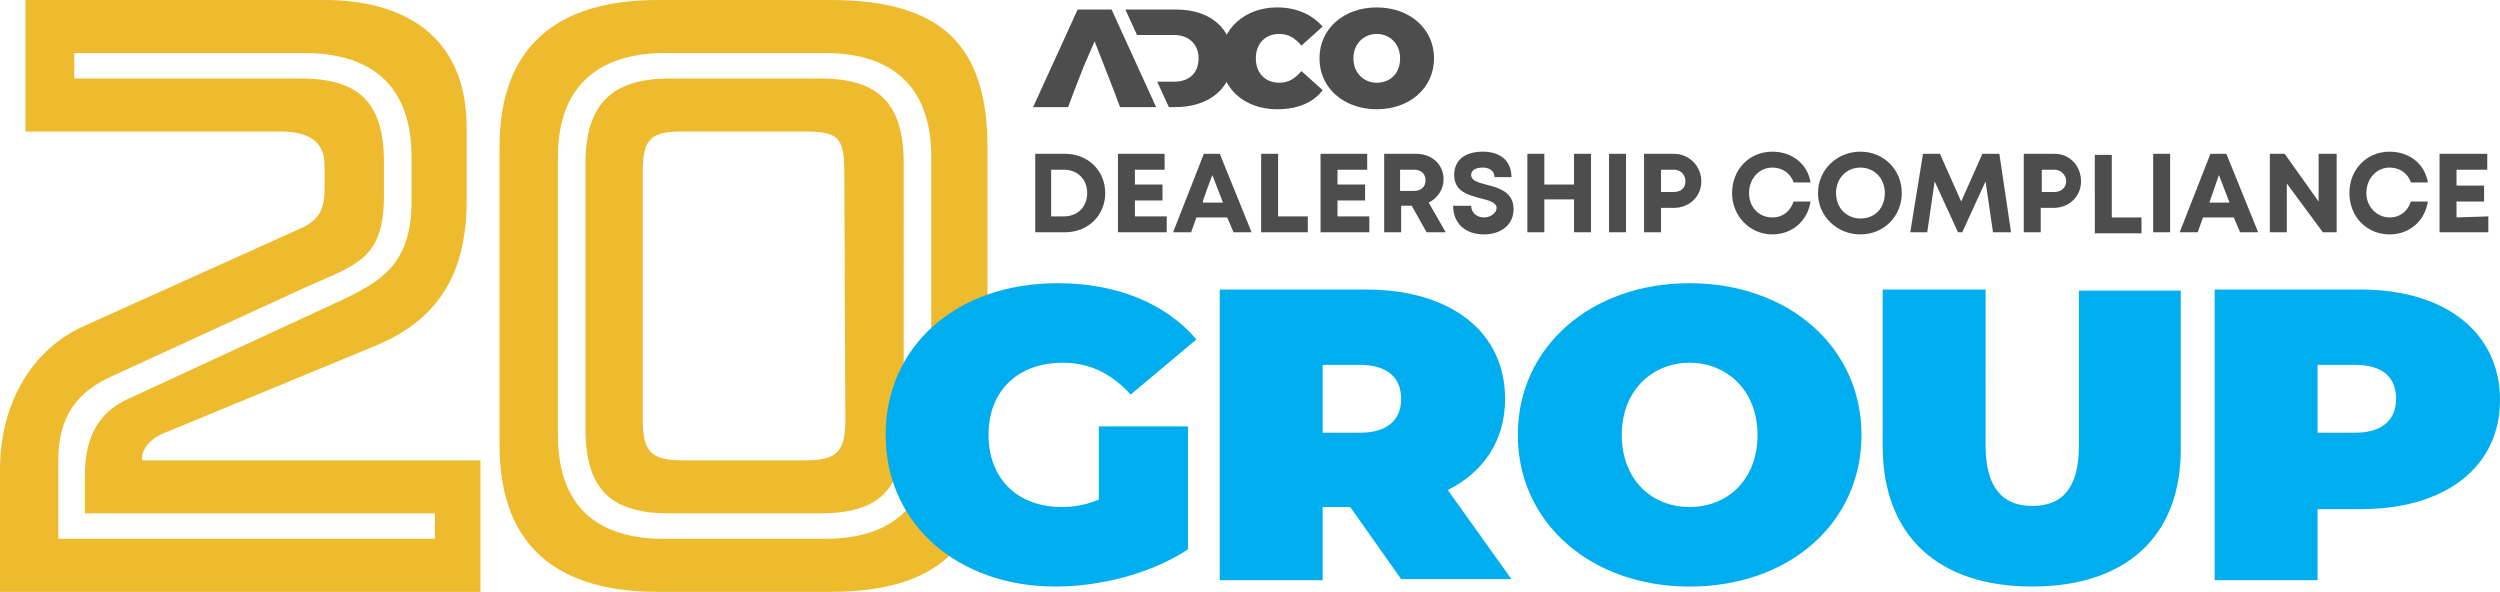 <?xml version="1.0" encoding="utf-8"?>
<!-- Generator: Adobe Illustrator 27.6.1, SVG Export Plug-In . SVG Version: 6.00 Build 0)  -->
<svg version="1.1" id="a" xmlns="http://www.w3.org/2000/svg" xmlns:xlink="http://www.w3.org/1999/xlink" x="0px" y="0px"
	 viewBox="0 0 235.7 55.8" style="enable-background:new 0 0 235.7 55.8;" xml:space="preserve">
<style type="text/css">
	.st0{fill:#4D4D4D;}
	.st1{fill:#EEBB2E;}
	.st2{fill:#00AEEF;}
</style>
<path class="st0" d="M157.8,18.1h-1.2V16h1.2c0.6,0,1.1,0.4,1.1,1.1S158.4,18.1,157.8,18.1 M157.8,14.5H155v7.4h1.6v-2.3h1.2
	c1.5,0,2.6-1.1,2.6-2.5S159.3,14.5,157.8,14.5L157.8,14.5L157.8,14.5z M151.7,21.9h1.6v-7.4h-1.6V21.9z M148.4,14.5v2.9h-2.8v-2.9
	H144v7.4h1.6v-3.1h2.8v3.1h1.6v-7.4H148.4z M139.9,22.1c1.5,0,2.8-0.8,2.8-2.4s-1.4-2-2.6-2.3c-0.8-0.2-1.4-0.4-1.4-0.9
	s0.5-0.7,1.1-0.7s1.1,0.3,1.1,0.9h1.6c0-1.5-1-2.4-2.7-2.4s-2.7,0.8-2.7,2.2c0,1.6,1.4,1.9,2.5,2.2c0.8,0.2,1.5,0.4,1.5,0.9
	s-0.6,0.9-1.2,0.9c-0.6,0-1.2-0.4-1.2-1.1H137C137,21.1,138.2,22.1,139.9,22.1 M132,16h1.3c0.7,0,1.1,0.4,1.1,1s-0.4,1-1.1,1H132
	C132,17.9,132,16,132,16z M134.5,21.9h1.8l-1.6-2.8c0.8-0.4,1.4-1.2,1.4-2.2c0-1.4-1.1-2.4-2.6-2.4h-3v7.4h1.6v-2.5h1L134.5,21.9
	L134.5,21.9L134.5,21.9z M126.1,20.4v-1.5h2.6v-1.5h-2.6V16h2.8v-1.5h-4.4v7.4h4.6v-1.5C129,20.4,126.1,20.4,126.1,20.4z
	 M120.5,20.4v-5.9h-1.6v7.4h4.4v-1.5H120.5L120.5,20.4L120.5,20.4z M114.3,16.5l1,2.6h-1.9C113.3,19.1,114.3,16.5,114.3,16.5z
	 M116.3,21.9h1.7l-3-7.4h-1.5l-2.9,7.4h1.7l0.5-1.4h2.9L116.3,21.9L116.3,21.9L116.3,21.9z M107,20.4v-1.5h2.6v-1.5H107V16h2.8v-1.5
	h-4.4v7.4h4.6v-1.5H107z M100.3,20.4h-1.2V16h1.2c1.3,0,2.2,0.9,2.2,2.2S101.6,20.4,100.3,20.4 M100.4,14.5h-2.8v7.4h2.8
	c2.2,0,3.8-1.6,3.8-3.7S102.6,14.5,100.4,14.5"/>
<path class="st1" d="M79.7,39.6c0,3-0.8,3.8-3.8,3.8H64.4c-3,0-3.8-0.8-3.8-3.8V16.2c0-3.2,0.8-3.8,3.8-3.8h11.4
	c3.2,0,3.8,0.5,3.8,3.8L79.7,39.6L79.7,39.6z M85.2,15.4c0-5.9-2.6-8-7.9-8H63.2c-5.2,0-8,2.1-8,8v25.1c0,5.9,2.7,7.9,7.9,7.9h14.2
	c5.3,0,7.9-2,7.9-7.9L85.2,15.4L85.2,15.4L85.2,15.4z M87.8,41c0,7.1-4.2,9.8-10,9.8H62.6c-5.8,0-10-2.6-10-9.8V14.8
	c0-7.1,4.3-9.8,10.1-9.8h15.1c5.8,0,10,2.7,10,9.8L87.8,41L87.8,41L87.8,41z M93.1,13.9C93.1,4.3,88.8,0,78.3,0H62
	c-9.6,0-14.9,4.5-14.9,13.8V42c0,8.5,4.4,13.8,14.9,13.8h16.3c9.9,0,14.8-4.2,14.8-13.9C93.1,41.9,93.1,13.9,93.1,13.9z M5.5,50.8
	v-7.4c0-4.2,1.8-6.5,5.2-8L29,27c4.8-2.1,7.2-2.7,7.2-8.6v-3.1c0-5.9-2.6-7.9-7.9-7.9H7V5h21.7c5.8,0,10.1,2.6,10.1,9.8V19
	c0,7.1-4.2,8.1-9.4,10.6l-17.3,8C9.4,38.8,8,41.1,8,44.8v3.6h33v2.4C41.1,50.8,5.5,50.8,5.5,50.8z M45.3,43.4H13.4v-0.3
	c0-0.5,0.4-1.5,1.9-2.2l20.1-8.3c6.5-2.7,8.6-7.5,8.6-13.8v-6.5C44.1,3,37.6,0,30.6,0H2.4v12.4h24c2.7,0,4.2,0.9,4.2,3.2v2.2
	c0,2.3-0.8,3.1-2.4,3.8L8,30.7c-4.8,2.1-8,7.1-8,13.6v11.5h45.3V43.4L45.3,43.4L45.3,43.4z"/>
<path class="st2" d="M222,40.8h-3.5v-6.4h3.5c2.7,0,3.9,1.2,3.9,3.2S224.6,40.8,222,40.8 M222.6,27.3h-13.8v27.4h9.7V48h4.1
	c8,0,13.1-4,13.1-10.3S230.6,27.3,222.6,27.3 M191.6,55.3c8.8,0,14-4.7,14-12.9v-15H196V42c0,4.2-1.7,5.7-4.4,5.7s-4.4-1.6-4.4-5.7
	V27.3h-9.7v15C177.6,50.5,182.7,55.3,191.6,55.3 M159.3,47.8c-3.6,0-6.4-2.6-6.4-6.8s2.9-6.8,6.4-6.8s6.4,2.6,6.4,6.8
	S162.9,47.8,159.3,47.8 M159.3,55.3c9.4,0,16.2-6,16.2-14.3s-6.9-14.3-16.2-14.3s-16.2,6-16.2,14.3S150,55.3,159.3,55.3 M132.1,37.6
	c0,2-1.3,3.2-3.9,3.2h-3.5v-6.4h3.5C130.8,34.4,132.1,35.6,132.1,37.6 M132.1,54.6h10.4l-6-8.4c3.4-1.7,5.4-4.7,5.4-8.6
	c0-6.3-5.1-10.3-13.1-10.3H115v27.4h9.7v-6.9h2.6L132.1,54.6L132.1,54.6L132.1,54.6z M103.6,47.1c-1.2,0.5-2.3,0.7-3.5,0.7
	c-4.2,0-6.9-2.7-6.9-6.8s2.7-6.8,7-6.8c2.5,0,4.6,1,6.4,3l6.2-5.2c-2.9-3.4-7.5-5.3-13.1-5.3c-9.5,0-16.2,5.9-16.2,14.3
	s6.8,14.3,16,14.3c4.2,0,9-1.2,12.5-3.5V40.2h-8.4V47.1L103.6,47.1z"/>
<path class="st0" d="M132,5.5c0-1.4-1-2.3-2.2-2.3s-2.2,0.9-2.2,2.3s1,2.3,2.2,2.3S132,7,132,5.5 M124.4,5.5c0-2.8,2.3-4.8,5.4-4.8
	c3.1,0,5.4,2,5.4,4.8s-2.3,4.8-5.4,4.8S124.4,8.3,124.4,5.5"/>
<path class="st0" d="M115.1,5.5c0-2.8,2.3-4.8,5.3-4.8c1.9,0,3.3,0.7,4.3,1.8l-2,1.8c-0.6-0.7-1.2-1.1-2.1-1.1
	c-1.3,0-2.2,0.9-2.2,2.3s0.9,2.3,2.2,2.3c0.9,0,1.5-0.4,2.1-1.1l2,1.8c-0.9,1.2-2.4,1.8-4.3,1.8C117.3,10.3,115.1,8.3,115.1,5.5"/>
<polygon class="st0" points="104.8,0.9 101.6,0.9 97.4,10.1 100.7,10.1 101.3,8.5 102.2,6.2 103.2,3.9 104.1,6.2 105,8.5 
	105.6,10.1 109,10.1 "/>
<path class="st0" d="M110.9,0.9h-4.8l1.1,2.4h3.5c1.3,0,2.3,0.8,2.3,2.2s-0.9,2.2-2.3,2.2h-1.6l1.1,2.4h0.6c3.2,0,5.4-1.8,5.4-4.6
	S114.1,0.9,110.9,0.9"/>
<path class="st0" d="M231.6,20.5V19h2.6v-1.5h-2.6V16h2.9v-1.5H230v7.4h4.6v-1.5L231.6,20.5L231.6,20.5z M225.3,22.1
	c1.8,0,3.3-1.2,3.6-3.1h-1.6c-0.3,0.9-1,1.5-2,1.5c-1.2,0-2.2-1-2.2-2.3s0.9-2.4,2.2-2.4c0.9,0,1.7,0.5,2,1.4h1.6
	c-0.3-1.8-1.8-2.9-3.6-2.9c-2.2,0-3.8,1.7-3.8,3.9S223.1,22.1,225.3,22.1z M218.6,14.5V19l-3.2-4.5H214v7.4h1.6v-4.6l3.4,4.6h1.3
	v-7.4C220.2,14.5,218.6,14.5,218.6,14.5z M209.2,16.5l1,2.6h-1.9L209.2,16.5z M211.2,21.9h1.7l-3-7.4h-1.5l-2.9,7.4h1.7l0.5-1.4h2.9
	L211.2,21.9z M203,21.9h1.6v-7.4H203V21.9z M199.1,20.5v-5.9h-1.6V22h4.4v-1.5H199.1L199.1,20.5L199.1,20.5z M193.7,18.1h-1.2V16
	h1.2c0.6,0,1.1,0.5,1.1,1.1S194.3,18.1,193.7,18.1 M193.7,14.5h-2.9v7.4h1.6v-2.3h1.2c1.5,0,2.6-1.1,2.6-2.5S195.2,14.5,193.7,14.5
	L193.7,14.5L193.7,14.5z M189.6,21.9l-1.1-7.4h-1.6l-2,4.5l-2-4.5h-1.6l-1.2,7.4h1.6l0.7-4.8l2.2,4.8h0.4l2.2-4.8l0.7,4.8
	L189.6,21.9L189.6,21.9L189.6,21.9z M175.4,20.6c-1.3,0-2.3-1-2.3-2.4s1-2.4,2.3-2.4s2.3,1,2.3,2.4S176.8,20.6,175.4,20.6
	 M175.4,22.1c2.2,0,3.9-1.7,3.9-3.9s-1.7-3.9-3.9-3.9s-4,1.7-4,3.9S173.2,22.1,175.4,22.1 M167.1,22.1c1.8,0,3.3-1.2,3.6-3.1h-1.6
	c-0.3,0.9-1,1.5-2,1.5c-1.3,0-2.2-1-2.2-2.3s0.9-2.4,2.2-2.4c0.9,0,1.7,0.5,2,1.4h1.6c-0.3-1.8-1.8-2.9-3.6-2.9
	c-2.2,0-3.8,1.7-3.8,3.9S165,22.1,167.1,22.1z"/>
</svg>

